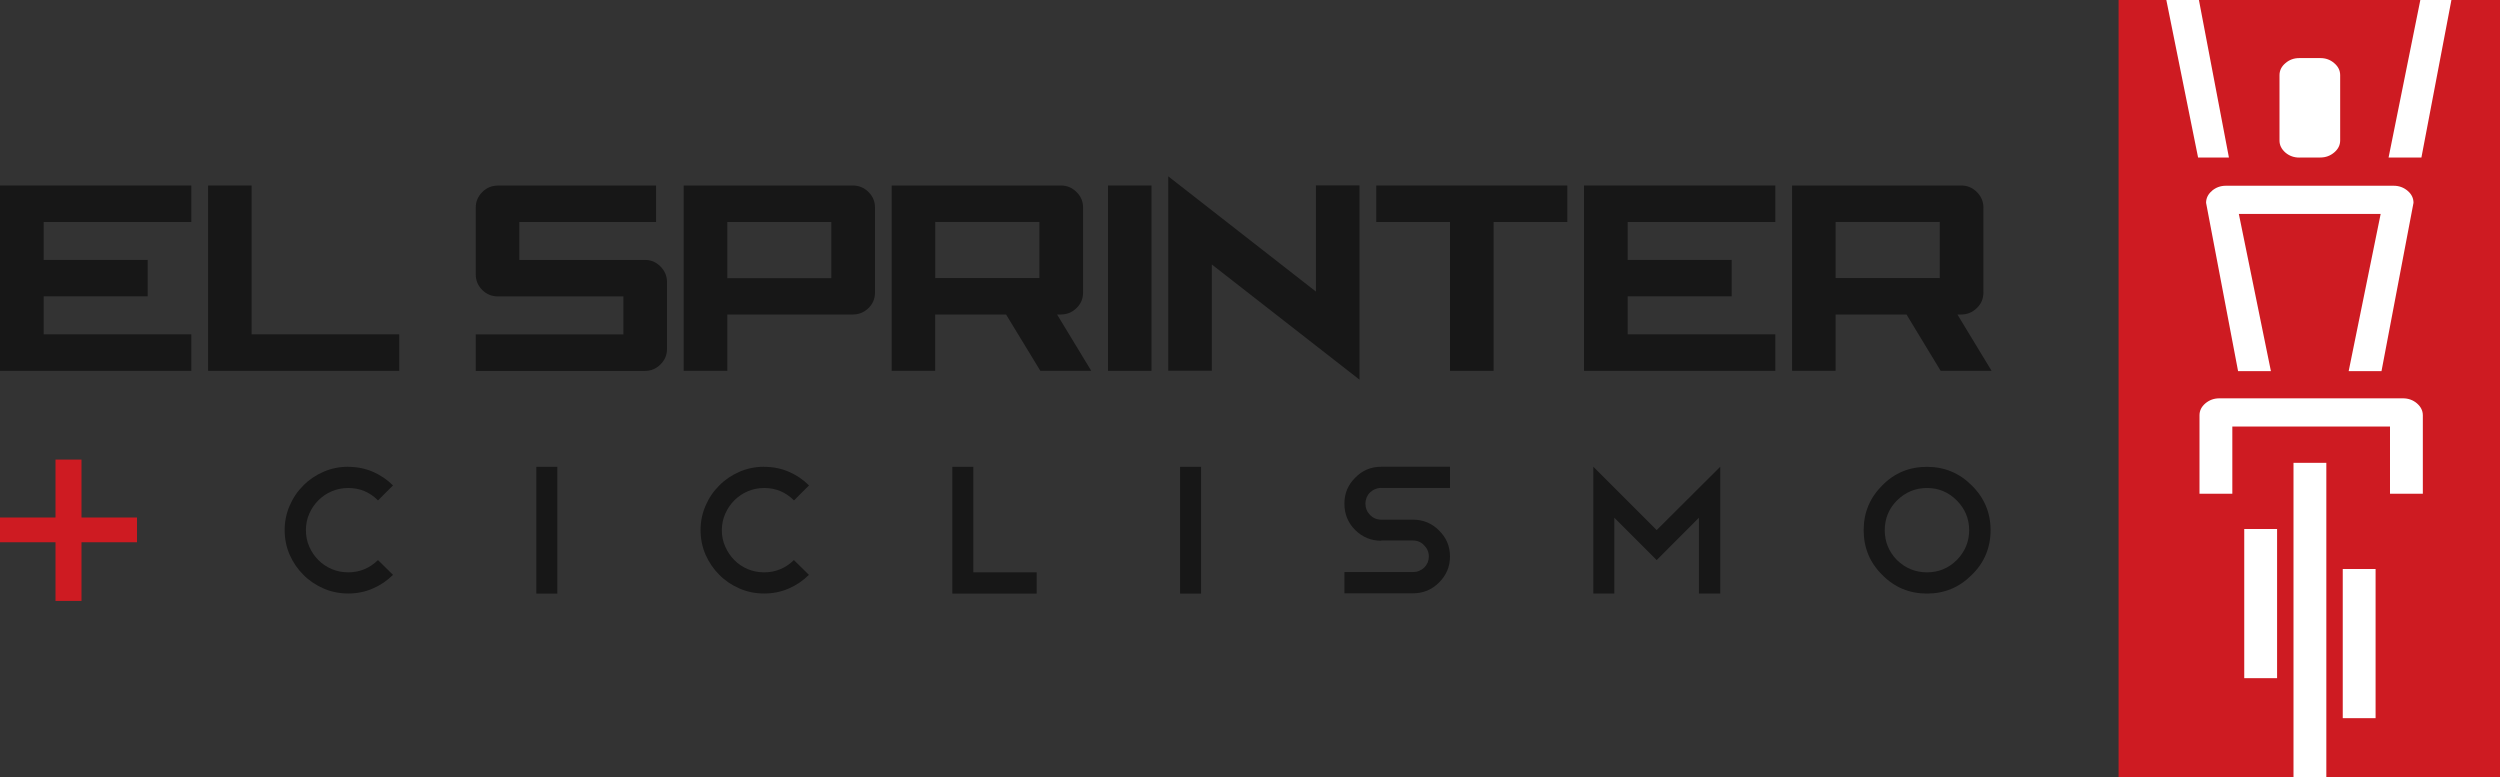<?xml version="1.0" encoding="UTF-8"?>
<svg xmlns="http://www.w3.org/2000/svg" id="Layer_1" version="1.1" viewBox="0 0 300 93.29">
  <rect x="0" y="0" width="300" height="93.29" fill="#333333" stroke="none"/>
  <defs>
    <style>
      .st0 {
        fill: #fff;
      }

      .st1 {
        fill: #171717;
      }

      .st2 {
        fill: #ce1b22;
      }
    </style>
  </defs>
  <rect class="st2" x="254.23" y="0" width="45.91" height="93.29"></rect>
  <path class="st2" d="M9.78,55.15v6.95h6.66v2.97h-6.66v7.04h-3.12v-7.04H0v-2.97h6.66v-6.95h3.12Z"></path>
  <path class="st1" d="M41.79,56.02c1.05,0,2.03.2,2.95.59.91.4,1.72.94,2.42,1.64l-1.8,1.8c-.99-1-2.18-1.49-3.57-1.49-.7,0-1.36.13-1.97.39-.62.26-1.15.63-1.61,1.08-.46.47-.83,1-1.1,1.62-.27.61-.4,1.27-.4,1.97s.13,1.36.4,1.97c.27.62.63,1.15,1.09,1.61.45.46.99.82,1.61,1.09.62.26,1.28.39,1.98.39,1.37,0,2.56-.49,3.57-1.47l1.8,1.77c-.7.7-1.51,1.25-2.42,1.64-.91.4-1.9.6-2.95.6s-2.04-.2-2.96-.6c-.92-.4-1.73-.94-2.42-1.64-.69-.68-1.24-1.49-1.65-2.41-.4-.92-.6-1.91-.6-2.96s.2-2,.6-2.93c.4-.93.95-1.74,1.65-2.43.69-.7,1.5-1.24,2.42-1.64.92-.4,1.91-.6,2.96-.6Z"></path>
  <path class="st1" d="M64.36,56.02h2.52v15.21h-2.52v-15.21Z"></path>
  <path class="st1" d="M91.71,56.02c1.05,0,2.04.2,2.95.59.92.4,1.72.94,2.42,1.64l-1.8,1.8c-1-1-2.19-1.49-3.57-1.49-.7,0-1.36.13-1.97.39-.61.26-1.15.63-1.61,1.08-.46.47-.83,1-1.1,1.62-.27.61-.41,1.27-.41,1.97s.13,1.36.41,1.97c.27.62.63,1.15,1.08,1.61.45.46.99.82,1.61,1.09.62.26,1.28.39,1.98.39,1.37,0,2.56-.49,3.57-1.47l1.8,1.77c-.7.7-1.51,1.25-2.42,1.64-.91.4-1.89.6-2.95.6s-2.04-.2-2.96-.6c-.92-.4-1.73-.94-2.42-1.64-.69-.68-1.24-1.49-1.65-2.41-.4-.92-.6-1.91-.6-2.96s.2-2,.6-2.93c.4-.93.95-1.74,1.65-2.43.69-.7,1.5-1.24,2.42-1.64.92-.4,1.91-.6,2.96-.6Z"></path>
  <path class="st1" d="M114.28,56.02h2.52v12.66h7.6v2.55h-10.12v-15.21h0Z"></path>
  <path class="st1" d="M141.61,56.02h2.52v15.21h-2.52v-15.21Z"></path>
  <path class="st1" d="M165.76,64.89c-1.23,0-2.27-.43-3.14-1.29-.86-.86-1.29-1.91-1.29-3.16s.43-2.25,1.29-3.11c.85-.88,1.89-1.32,3.14-1.32h8.24v2.54h-8.24c-.27,0-.52.05-.74.15-.24.09-.44.23-.62.4-.18.17-.31.38-.41.61-.09.24-.14.48-.14.72,0,.53.19.98.55,1.36.37.38.82.57,1.36.57h3.79c1.23,0,2.27.43,3.13,1.29.88.86,1.32,1.9,1.32,3.13s-.44,2.25-1.32,3.13c-.86.86-1.9,1.29-3.13,1.29h-8.22v-2.55h8.22c.26,0,.51-.04.74-.14.23-.1.44-.23.62-.4.17-.17.31-.37.41-.6.09-.23.14-.48.14-.74,0-.51-.19-.96-.57-1.34-.36-.38-.81-.57-1.34-.57h-3.79s0,0,0,0Z"></path>
  <path class="st1" d="M193.72,62.13v9.09h-2.52v-15.21l7.6,7.6,7.63-7.6v15.21h-2.56v-9.09l-5.07,5.08-5.08-5.08Z"></path>
  <path class="st1" d="M231.24,56.02c2.1,0,3.89.75,5.37,2.23,1.51,1.49,2.26,3.28,2.26,5.37s-.75,3.91-2.26,5.37c-1.48,1.49-3.27,2.24-5.37,2.24s-3.89-.74-5.37-2.24c-1.49-1.47-2.23-3.26-2.23-5.37s.74-3.88,2.23-5.37c1.46-1.49,3.25-2.23,5.37-2.23ZM231.24,58.56c-1.39,0-2.59.5-3.6,1.49-.98.99-1.47,2.18-1.47,3.57s.49,2.59,1.47,3.59c1.01.98,2.21,1.47,3.6,1.47s2.58-.49,3.57-1.47c.99-1.01,1.49-2.21,1.49-3.59s-.5-2.58-1.49-3.57c-1-1-2.18-1.49-3.57-1.49Z"></path>
  <g>
    <path class="st1" d="M17.72,35.56H5.24v4.56h17.72v4.38H0v-22.24h22.96v4.38H5.24v4.55h12.48v4.38Z"></path>
    <path class="st1" d="M30.19,22.26v17.86h17.72v4.38h-22.94v-22.24h5.22Z"></path>
    <path class="st1" d="M59.74,22.26h18.99v4.38h-16.41v4.55h15.08c.72,0,1.33.26,1.86.79.52.53.78,1.15.78,1.87v8.02c0,.73-.26,1.34-.78,1.86-.52.52-1.14.78-1.86.78h-20.31v-4.38h17.72v-4.56h-15.07c-.73,0-1.35-.26-1.87-.77-.52-.52-.78-1.14-.78-1.87v-8.02c0-.72.26-1.33.78-1.86.52-.52,1.15-.78,1.87-.78Z"></path>
    <path class="st1" d="M102.34,22.26c.73,0,1.35.26,1.88.78.52.52.78,1.14.78,1.86v10.2c0,.74-.26,1.36-.78,1.87-.52.51-1.15.77-1.88.77h-15.06v6.76h-5.24v-22.24h20.3ZM87.28,26.64v6.74h12.48v-6.74h-12.48Z"></path>
    <path class="st1" d="M127.31,22.26c.72,0,1.34.26,1.87.78s.79,1.14.79,1.86v10.2c0,.74-.26,1.36-.79,1.87-.52.51-1.15.77-1.87.77h-.46l4.1,6.76h-6.11l-4.11-6.76h-8.51v6.76h-5.22v-22.24h20.3ZM124.73,33.37v-6.74h-12.5v6.74h12.5Z"></path>
    <path class="st1" d="M132.96,44.5v-22.24h5.22v22.24h-5.22Z"></path>
    <path class="st1" d="M145.42,31.75v12.74h-5.23v-23.33l17.72,13.83v-12.74h5.23v23.31l-17.72-13.82Z"></path>
    <path class="st1" d="M188.08,22.26v4.38h-8.85v17.86h-5.23v-17.86h-8.85v-4.38h22.94Z"></path>
    <path class="st1" d="M207.8,35.56h-12.48v4.56h17.72v4.38h-22.96v-22.24h22.96v4.38h-17.72v4.55h12.48v4.38h0Z"></path>
    <path class="st1" d="M235.35,22.26c.72,0,1.34.26,1.87.78.52.52.79,1.14.79,1.86v10.2c0,.74-.26,1.36-.79,1.87-.53.51-1.15.77-1.87.77h-.46l4.1,6.76h-6.11l-4.1-6.76h-8.51v6.76h-5.22v-22.24h20.3ZM232.77,33.37v-6.74h-12.5v6.74h12.5Z"></path>
  </g>
  <g>
    <path class="st0" d="M286.8,51.18v8.07h3.94v-9.41c0-.56-.24-1.03-.71-1.44-.47-.4-1.03-.6-1.68-.6h-22.02c-.65,0-1.2.2-1.68.6-.48.41-.71.88-.71,1.44v9.41h3.94v-8.07h18.92Z"></path>
    <rect class="st0" x="269.31" y="63.48" width="3.94" height="17.9"></rect>
    <polygon class="st0" points="290.57 18.9 294.17 0 290.44 0 286.63 18.9 290.57 18.9"></polygon>
    <path class="st0" d="M275.93,18.9h2.51c.65,0,1.2-.21,1.67-.61.47-.4.71-.88.71-1.44v-7.83c0-.55-.23-1.03-.71-1.44-.47-.41-1.02-.61-1.67-.61h-2.52c-.65,0-1.2.2-1.67.61-.48.4-.71.89-.71,1.44v7.85c0,.55.24,1.03.71,1.44.47.4,1.03.6,1.68.6Z"></path>
    <path class="st0" d="M265.44,22.9c-.48.4-.71.89-.71,1.44l3.84,20.2h3.94l-3.85-18.87h17.02l-3.84,18.87h3.94l3.84-20.2c0-.56-.23-1.04-.7-1.44-.47-.4-1.03-.61-1.67-.61h-9.18s-1.8,0-1.8,0h-9.17c-.65,0-1.2.21-1.67.61Z"></path>
    <rect class="st0" x="275.22" y="55.54" width="3.94" height="37.75"></rect>
    <rect class="st0" x="281.13" y="68.28" width="3.94" height="17.9"></rect>
    <polygon class="st0" points="267.47 18.9 263.87 0 259.96 0 263.77 18.9 267.47 18.9"></polygon>
  </g>
</svg>
